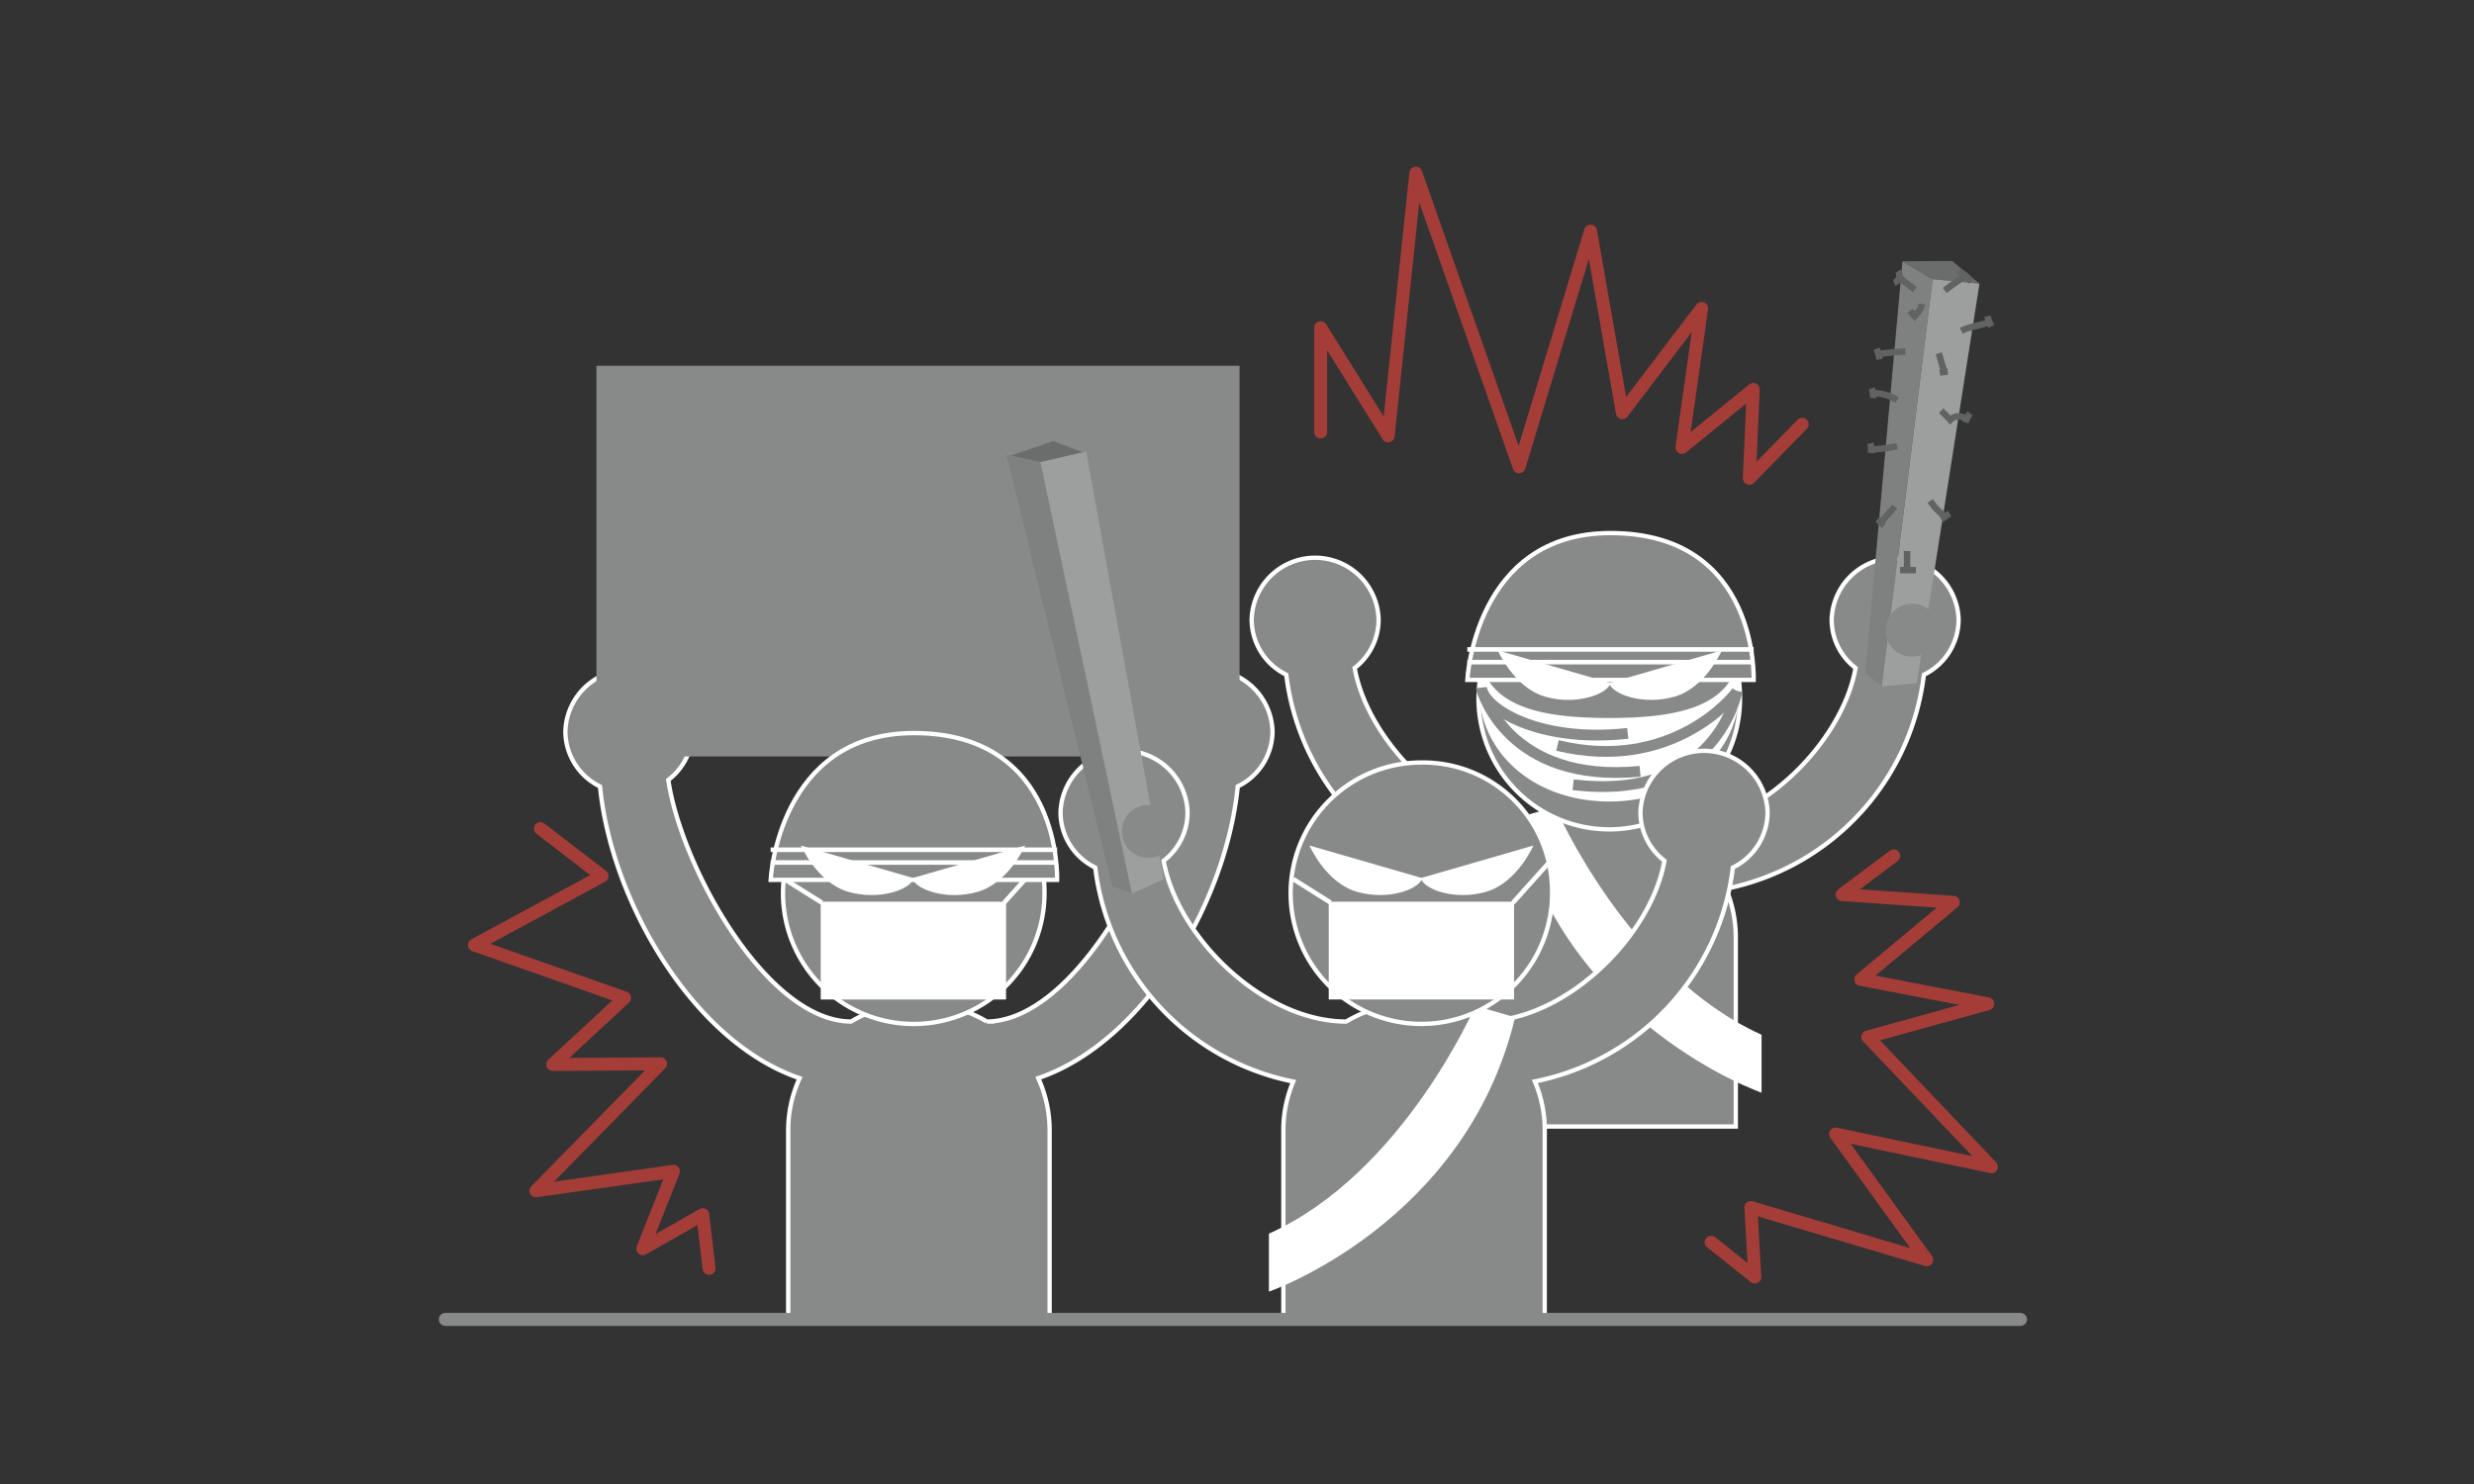 <svg xmlns="http://www.w3.org/2000/svg" xmlns:xlink="http://www.w3.org/1999/xlink" width="200" height="120" viewBox="0 0 200 120">
  <rect x="0" y="0" width="200" height="120" fill="#333333" stroke="none"/>
  <defs>
    <clipPath id="clip-path">
      <rect id="長方形_2326" data-name="長方形 2326" width="200" height="120" transform="translate(632 2016)" fill="#fff" stroke="#707070" stroke-width="1" opacity="0.31"/>
    </clipPath>
  </defs>
  <g id="img_about_table15" transform="translate(-632 -2016)" clip-path="url(#clip-path)">
    <g id="グループ_3933" data-name="グループ 3933" transform="translate(668 2030)">
      <g id="グループ_2872" data-name="グループ 2872" transform="translate(2.351 0)">
        <g id="グループ_2793" data-name="グループ 2793" transform="translate(62.833 31.11)">
          <path id="パス_709" data-name="パス 709" d="M243.308,918.035a5.134,5.134,0,0,0-10.264,0,4.929,4.929,0,0,0,1.932,3.905c-1.074,6.059-7.935,12.98-14.752,13a10.705,10.705,0,0,0-10.983,0c-6.822-.023-13.688-6.946-14.755-13a4.93,4.93,0,0,0,1.933-3.905,5.133,5.133,0,0,0-10.263,0,4.98,4.98,0,0,0,2.8,4.45,20.1,20.1,0,0,0,16.011,17.3,9.973,9.973,0,0,0-.806,3.928v15.307h21.133V943.718a10.094,10.094,0,0,0-.793-3.928,20.1,20.1,0,0,0,16-17.3,4.987,4.987,0,0,0,2.805-4.45" transform="translate(-186.156 -913.036)" fill="#888a8a"/>
        </g>
        <g id="グループ_2794" data-name="グループ 2794" transform="translate(62.833 31.11)">
          <path id="パス_710" data-name="パス 710" d="M243.308,918.035a5.134,5.134,0,0,0-10.264,0,4.929,4.929,0,0,0,1.932,3.905c-1.074,6.059-7.935,12.98-14.752,13a10.705,10.705,0,0,0-10.983,0c-6.822-.023-13.688-6.946-14.755-13a4.93,4.93,0,0,0,1.933-3.905,5.133,5.133,0,0,0-10.263,0,4.98,4.98,0,0,0,2.8,4.45,20.1,20.1,0,0,0,16.011,17.3,9.973,9.973,0,0,0-.806,3.928v15.307h21.133V943.718a10.094,10.094,0,0,0-.793-3.928,20.1,20.1,0,0,0,16-17.3A4.987,4.987,0,0,0,243.308,918.035Z" transform="translate(-186.156 -913.036)" fill="none" stroke="#fff" stroke-width="0.349"/>
        </g>
        <g id="グループ_2795" data-name="グループ 2795" transform="translate(115.446 7.107)">
          <path id="パス_711" data-name="パス 711" d="M228.688,897.739l-3.788-.36-2.437-1.455,4.017-.02Z" transform="translate(-222.463 -895.904)" fill="#6b6d6c"/>
        </g>
        <g id="グループ_2796" data-name="グループ 2796" transform="translate(112.439 7.128)">
          <path id="パス_712" data-name="パス 712" d="M225.831,897.371l-2.437-1.453-3.006,33.309,1.342,1.069Z" transform="translate(-220.388 -895.918)" fill="#7e8180"/>
        </g>
        <g id="グループ_2797" data-name="グループ 2797" transform="translate(113.782 8.582)">
          <path id="パス_713" data-name="パス 713" d="M221.315,929.846l2.819-.268,5.07-32.3-3.788-.361Z" transform="translate(-221.315 -896.922)" fill="#9d9f9e"/>
        </g>
        <g id="グループ_2798" data-name="グループ 2798" transform="translate(114.081 34.823)">
          <path id="パス_714" data-name="パス 714" d="M225.8,917.445a2.139,2.139,0,1,1-2.135-2.08,2.1,2.1,0,0,1,2.135,2.08" transform="translate(-221.521 -915.366)" fill="#888a8a"/>
        </g>
        <g id="グループ_2799" data-name="グループ 2799" transform="translate(84.158 51.237)">
          <path id="パス_715" data-name="パス 715" d="M203.87,926.985s5.847,13.568,16.688,18.434v4.686s-15.913-5.5-19.9-22.183Z" transform="translate(-200.66 -926.985)" fill="#fff"/>
        </g>
        <g id="グループ_2800" data-name="グループ 2800" transform="translate(81.177 31.925)">
          <path id="パス_716" data-name="パス 716" d="M219.713,923.694a10.57,10.57,0,1,1-10.564-10.286,10.424,10.424,0,0,1,10.564,10.286" transform="translate(-198.58 -913.408)" fill="#888a8a"/>
        </g>
        <g id="グループ_2801" data-name="グループ 2801" transform="translate(81.177 31.925)">
          <path id="パス_717" data-name="パス 717" d="M219.713,923.694a10.57,10.57,0,1,1-10.564-10.286A10.424,10.424,0,0,1,219.713,923.694Z" transform="translate(-198.58 -913.408)" fill="none" stroke="#fff" stroke-width="0.349"/>
        </g>
        <g id="グループ_2802" data-name="グループ 2802" transform="translate(81.177 39.571)">
          <path id="パス_718" data-name="パス 718" d="M209.148,923.208c-5.181,0-9.477-.776-10.379-4.487a9.732,9.732,0,0,0-.19,1.867c0,5.686,4.734,9.374,10.568,9.374s10.564-3.688,10.564-9.374a9.965,9.965,0,0,0-.181-1.867c-.9,3.711-5.2,4.487-10.383,4.487" transform="translate(-198.58 -918.721)" fill="#fff"/>
        </g>
        <g id="グループ_2803" data-name="グループ 2803" transform="translate(81.406 41.603)">
          <path id="パス_719" data-name="パス 719" d="M198.662,920.108c.186,1.669,4.579,4.5,11.832,3.7" transform="translate(-198.662 -920.108)" fill="none" stroke="#888a8a" stroke-width="0.873"/>
        </g>
        <g id="グループ_2804" data-name="グループ 2804" transform="translate(87.556 41.892)">
          <path id="パス_720" data-name="パス 720" d="M217.513,920.315c-.346.543-5.368,6.6-14.519,4.388" transform="translate(-202.994 -920.315)" fill="none" stroke="#888a8a" stroke-width="0.873"/>
        </g>
        <g id="グループ_2805" data-name="グループ 2805" transform="translate(88.825 41.872)">
          <path id="パス_721" data-name="パス 721" d="M217.118,920.315s-1.532,8.989-13.246,7.583" transform="translate(-203.872 -920.315)" fill="none" stroke="#888a8a" stroke-width="0.873"/>
        </g>
        <g id="グループ_2806" data-name="グループ 2806" transform="translate(81.434 41.787)">
          <path id="パス_722" data-name="パス 722" d="M198.689,920.25s2.081,7.63,12.8,6.583" transform="translate(-198.689 -920.25)" fill="none" stroke="#888a8a" stroke-width="0.873"/>
        </g>
        <g id="グループ_2807" data-name="グループ 2807" transform="translate(80.269 29.104)">
          <path id="パス_723" data-name="パス 723" d="M221.11,923.265s.454-11.874-11.574-11.874c-10.979,0-11.574,11.874-11.574,11.874Z" transform="translate(-197.962 -911.391)" fill="#888a8a"/>
        </g>
        <g id="グループ_2808" data-name="グループ 2808" transform="translate(80.269 29.104)">
          <path id="パス_724" data-name="パス 724" d="M221.11,923.265s.454-11.874-11.574-11.874c-10.979,0-11.574,11.874-11.574,11.874Z" transform="translate(-197.962 -911.391)" fill="none" stroke="#fff" stroke-width="0.349"/>
        </g>
        <g id="グループ_2809" data-name="グループ 2809" transform="translate(80.269 39.541)">
          <line id="線_287" data-name="線 287" x2="23.148" fill="#888a8a"/>
          <line id="線_288" data-name="線 288" x2="23.148" fill="none" stroke="#fff" stroke-width="0.37"/>
        </g>
        <g id="グループ_2810" data-name="グループ 2810" transform="translate(80.269 38.514)">
          <line id="線_289" data-name="線 289" x2="23.148" fill="#888a8a"/>
          <line id="線_290" data-name="線 290" x2="23.148" fill="none" stroke="#fff" stroke-width="0.37"/>
        </g>
        <g id="グループ_2811" data-name="グループ 2811" transform="translate(82.727 38.592)">
          <path id="パス_725" data-name="パス 725" d="M208.7,920.642c-.284.914-2.79,1.828-5.307,1.1S199.567,918,199.567,918Z" transform="translate(-199.567 -918.002)" fill="#fff"/>
        </g>
        <g id="グループ_2812" data-name="グループ 2812" transform="translate(91.722 38.592)">
          <path id="パス_726" data-name="パス 726" d="M205.867,920.642c.275.914,2.778,1.828,5.3,1.1s3.82-3.739,3.82-3.739Z" transform="translate(-205.867 -918.002)" fill="#fff"/>
        </g>
        <g id="グループ_2813" data-name="グループ 2813" transform="translate(118.569 19.217)">
          <path id="パス_727" data-name="パス 727" d="M224.618,904.439a9.043,9.043,0,0,1,.736.738.963.963,0,0,1,1.277-.084" transform="translate(-224.618 -904.439)" fill="none" stroke="#606362" stroke-width="0.524"/>
        </g>
        <g id="グループ_2814" data-name="グループ 2814" transform="translate(113.565 14.427)">
          <path id="パス_728" data-name="パス 728" d="M223.279,900.955a21.088,21.088,0,0,0-2.114.191" transform="translate(-221.165 -900.955)" fill="none" stroke="#606362" stroke-width="0.524"/>
        </g>
        <g id="グループ_2815" data-name="グループ 2815" transform="translate(120.197 11.996)">
          <path id="パス_729" data-name="パス 729" d="M225.742,900.029c.749-.377,1.63-.417,2.4-.751" transform="translate(-225.742 -899.278)" fill="none" stroke="#606362" stroke-width="0.524"/>
        </g>
        <g id="グループ_2816" data-name="グループ 2816" transform="translate(112.994 17.789)">
          <path id="パス_730" data-name="パス 730" d="M222.792,903.839a3.546,3.546,0,0,0-2.021-.556" transform="translate(-220.771 -903.276)" fill="none" stroke="#606362" stroke-width="0.524"/>
        </g>
        <g id="グループ_2817" data-name="グループ 2817" transform="translate(112.994 22.077)">
          <path id="パス_731" data-name="パス 731" d="M222.792,906.438a15.458,15.458,0,0,1-2.021.281" transform="translate(-220.771 -906.438)" fill="none" stroke="#606362" stroke-width="0.524"/>
        </g>
        <g id="グループ_2818" data-name="グループ 2818" transform="translate(117.698 26.503)">
          <path id="パス_732" data-name="パス 732" d="M224.017,909.536a4.006,4.006,0,0,0,1.155,1.213" transform="translate(-224.017 -909.536)" fill="none" stroke="#606362" stroke-width="0.524"/>
        </g>
        <g id="グループ_2819" data-name="グループ 2819" transform="translate(113.765 26.962)">
          <path id="パス_733" data-name="パス 733" d="M222.357,909.857c-.326.432-.746.8-1.054,1.214" transform="translate(-221.303 -909.857)" fill="none" stroke="#606362" stroke-width="0.524"/>
        </g>
        <g id="グループ_2820" data-name="グループ 2820" transform="translate(122.31 11.573)">
          <path id="パス_734" data-name="パス 734" d="M227.2,898.986a4.238,4.238,0,0,0,.325.822" transform="translate(-227.2 -898.986)" fill="none" stroke="#606362" stroke-width="0.524"/>
        </g>
        <g id="グループ_2821" data-name="グループ 2821" transform="translate(120.548 19.414)">
          <path id="パス_735" data-name="パス 735" d="M226.345,904.577a2.544,2.544,0,0,0-.361.743" transform="translate(-225.984 -904.577)" fill="none" stroke="#606362" stroke-width="0.524"/>
        </g>
        <g id="グループ_2822" data-name="グループ 2822" transform="translate(113.355 14.195)">
          <path id="パス_736" data-name="パス 736" d="M221.02,900.795a5.144,5.144,0,0,1,.239.861" transform="translate(-221.02 -900.795)" fill="none" stroke="#606362" stroke-width="0.524"/>
        </g>
        <g id="グループ_2823" data-name="グループ 2823" transform="translate(112.946 17.404)">
          <path id="パス_737" data-name="パス 737" d="M220.738,903.01a1.632,1.632,0,0,1,.125.783" transform="translate(-220.738 -903.01)" fill="none" stroke="#606362" stroke-width="0.524"/>
        </g>
        <g id="グループ_2824" data-name="グループ 2824" transform="translate(112.866 21.848)">
          <path id="パス_738" data-name="パス 738" d="M220.683,906.279a3.378,3.378,0,0,1,.039.784" transform="translate(-220.683 -906.279)" fill="none" stroke="#606362" stroke-width="0.524"/>
        </g>
        <g id="グループ_2825" data-name="グループ 2825" transform="translate(113.426 27.989)">
          <path id="パス_739" data-name="パス 739" d="M221.069,910.573c.114.1.412.412.53.509" transform="translate(-221.069 -910.573)" fill="none" stroke="#606362" stroke-width="0.524"/>
        </g>
        <g id="グループ_2826" data-name="グループ 2826" transform="translate(118.576 27.526)">
          <path id="パス_740" data-name="パス 740" d="M224.623,910.719c.241-.122.439-.333.687-.47" transform="translate(-224.623 -910.249)" fill="none" stroke="#606362" stroke-width="0.524"/>
        </g>
        <g id="グループ_2827" data-name="グループ 2827" transform="translate(116.457 10.582)">
          <path id="パス_741" data-name="パス 741" d="M223.722,898.3a1.245,1.245,0,0,1-.561.856" transform="translate(-223.161 -898.302)" fill="none" stroke="#606362" stroke-width="0.524"/>
        </g>
        <g id="グループ_2828" data-name="グループ 2828" transform="translate(116.053 11.128)">
          <path id="パス_742" data-name="パス 742" d="M222.882,898.679a3.776,3.776,0,0,0,.561.625" transform="translate(-222.882 -898.679)" fill="none" stroke="#606362" stroke-width="0.524"/>
        </g>
        <g id="グループ_2829" data-name="グループ 2829" transform="translate(118.376 14.566)">
          <path id="パス_743" data-name="パス 743" d="M224.485,901.051c.146.432.248.909.406,1.329" transform="translate(-224.485 -901.051)" fill="none" stroke="#606362" stroke-width="0.524"/>
        </g>
        <g id="グループ_2830" data-name="グループ 2830" transform="translate(118.463 16.05)">
          <path id="パス_744" data-name="パス 744" d="M224.545,902.152a6.016,6.016,0,0,1,.641-.077" transform="translate(-224.545 -902.075)" fill="none" stroke="#606362" stroke-width="0.524"/>
        </g>
        <g id="グループ_2831" data-name="グループ 2831" transform="translate(118.863 8.237)">
          <path id="パス_745" data-name="パス 745" d="M224.821,897.935c.58-.451,1.171-.854,1.768-1.251" transform="translate(-224.821 -896.684)" fill="none" stroke="#606362" stroke-width="0.524"/>
        </g>
        <g id="グループ_2832" data-name="グループ 2832" transform="translate(119.99 7.927)">
          <path id="パス_746" data-name="パス 746" d="M225.6,896.47a3.387,3.387,0,0,1,1.042.857" transform="translate(-225.599 -896.47)" fill="none" stroke="#606362" stroke-width="0.524"/>
        </g>
        <g id="グループ_2833" data-name="グループ 2833" transform="translate(115.817 30.556)">
          <line id="線_291" data-name="線 291" y2="1.482" fill="none" stroke="#606362" stroke-width="0.524"/>
        </g>
        <g id="グループ_2834" data-name="グループ 2834" transform="translate(115.252 32.101)">
          <line id="線_292" data-name="線 292" x2="1.28" fill="none" stroke="#606362" stroke-width="0.524"/>
        </g>
        <g id="グループ_2835" data-name="グループ 2835" transform="translate(115.173 8.394)">
          <path id="パス_747" data-name="パス 747" d="M223.557,897.811a11.242,11.242,0,0,1-1.282-1.019" transform="translate(-222.275 -896.792)" fill="none" stroke="#606362" stroke-width="0.524"/>
        </g>
        <g id="グループ_2836" data-name="グループ 2836" transform="translate(114.772 7.927)">
          <path id="パス_748" data-name="パス 748" d="M222.317,896.47a.619.619,0,0,1-.319.939" transform="translate(-221.998 -896.47)" fill="none" stroke="#606362" stroke-width="0.524"/>
        </g>
        <g id="グループ_2837" data-name="グループ 2837" transform="translate(7.355 40.148)">
          <path id="パス_749" data-name="パス 749" d="M203.866,924.559a5.142,5.142,0,0,0-10.28,0,4.919,4.919,0,0,0,1.955,3.917c-1.01,6.927-7.917,19.5-14.768,19.539a10.74,10.74,0,0,0-10.979,0c-6.857-.036-13.765-12.61-14.774-19.539a4.918,4.918,0,0,0,1.949-3.917,5.137,5.137,0,0,0-10.27,0,4.982,4.982,0,0,0,2.8,4.448c.909,9.287,7.531,20.673,16.136,23.589a10.1,10.1,0,0,0-.922,4.2V972.1h21.133V956.79a10.141,10.141,0,0,0-.919-4.2c8.6-2.917,15.22-14.3,16.127-23.589a4.975,4.975,0,0,0,2.811-4.448" transform="translate(-146.7 -919.558)" fill="#888a8a"/>
        </g>
        <g id="グループ_2838" data-name="グループ 2838" transform="translate(7.355 40.148)">
          <path id="パス_750" data-name="パス 750" d="M203.866,924.559a5.142,5.142,0,0,0-10.28,0,4.919,4.919,0,0,0,1.955,3.917c-1.01,6.927-7.917,19.5-14.768,19.539a10.74,10.74,0,0,0-10.979,0c-6.857-.036-13.765-12.61-14.774-19.539a4.918,4.918,0,0,0,1.949-3.917,5.137,5.137,0,0,0-10.27,0,4.982,4.982,0,0,0,2.8,4.448c.909,9.287,7.531,20.673,16.136,23.589a10.1,10.1,0,0,0-.922,4.2V972.1h21.133V956.79a10.141,10.141,0,0,0-.919-4.2c8.6-2.917,15.22-14.3,16.127-23.589A4.975,4.975,0,0,0,203.866,924.559Z" transform="translate(-146.7 -919.558)" fill="none" stroke="#fff" stroke-width="0.349"/>
        </g>
        <g id="グループ_2839" data-name="グループ 2839" transform="translate(9.867 15.577)">
          <rect id="長方形_2004" data-name="長方形 2004" width="51.988" height="31.59" fill="#888a8a"/>
        </g>
        <g id="グループ_2840" data-name="グループ 2840" transform="translate(24.951 47.661)">
          <path id="パス_751" data-name="パス 751" d="M180.264,934.739A10.57,10.57,0,1,1,169.7,924.453a10.428,10.428,0,0,1,10.564,10.286" transform="translate(-159.131 -924.453)" fill="#888a8a"/>
        </g>
        <g id="グループ_2841" data-name="グループ 2841" transform="translate(24.951 47.661)">
          <path id="パス_752" data-name="パス 752" d="M180.264,934.739A10.57,10.57,0,1,1,169.7,924.453a10.428,10.428,0,0,1,10.564,10.286" transform="translate(-159.131 -924.453)" fill="#888a8a"/>
        </g>
        <g id="グループ_2842" data-name="グループ 2842" transform="translate(24.951 47.661)">
          <path id="パス_753" data-name="パス 753" d="M180.264,934.739A10.57,10.57,0,1,1,169.7,924.453,10.428,10.428,0,0,1,180.264,934.739Z" transform="translate(-159.131 -924.453)" fill="none" stroke="#fff" stroke-width="0.349"/>
        </g>
        <g id="グループ_2843" data-name="グループ 2843" transform="translate(27.996 58.915)">
          <rect id="長方形_2005" data-name="長方形 2005" width="14.983" height="7.908" fill="#fff"/>
        </g>
        <g id="グループ_2844" data-name="グループ 2844" transform="translate(25.054 57.089)">
          <line id="線_293" data-name="線 293" x1="3.035" y1="1.905" fill="none" stroke="#fff" stroke-width="0.37"/>
        </g>
        <g id="グループ_2845" data-name="グループ 2845" transform="translate(42.82 55.833)">
          <line id="線_294" data-name="線 294" y1="3.167" x2="2.84" fill="none" stroke="#fff" stroke-width="0.37"/>
        </g>
        <g id="グループ_2846" data-name="グループ 2846" transform="translate(23.948 45.278)">
          <path id="パス_754" data-name="パス 754" d="M181.591,934.593s.439-11.87-11.578-11.87c-10.979,0-11.58,11.87-11.58,11.87Z" transform="translate(-158.433 -922.723)" fill="#888a8a"/>
        </g>
        <g id="グループ_2847" data-name="グループ 2847" transform="translate(23.948 45.278)">
          <path id="パス_755" data-name="パス 755" d="M181.591,934.593s.439-11.87-11.578-11.87c-10.979,0-11.58,11.87-11.58,11.87Z" transform="translate(-158.433 -922.723)" fill="none" stroke="#fff" stroke-width="0.349"/>
        </g>
        <g id="グループ_2848" data-name="グループ 2848" transform="translate(23.949 55.743)">
          <line id="線_295" data-name="線 295" x2="23.158" fill="#888a8a"/>
          <line id="線_296" data-name="線 296" x2="23.158" fill="none" stroke="#fff" stroke-width="0.37"/>
        </g>
        <g id="グループ_2849" data-name="グループ 2849" transform="translate(23.949 54.713)">
          <line id="線_297" data-name="線 297" x2="23.158" fill="#888a8a"/>
          <line id="線_298" data-name="線 298" x2="23.158" fill="none" stroke="#fff" stroke-width="0.37"/>
        </g>
        <g id="グループ_2850" data-name="グループ 2850" transform="translate(26.394 54.376)">
          <path id="パス_756" data-name="パス 756" d="M169.242,931.682c-.278.92-2.782,1.83-5.3,1.1s-3.827-3.736-3.827-3.736Z" transform="translate(-160.111 -929.046)" fill="#fff"/>
        </g>
        <g id="グループ_2851" data-name="グループ 2851" transform="translate(35.39 54.376)">
          <path id="パス_757" data-name="パス 757" d="M166.412,931.682c.281.92,2.781,1.83,5.3,1.1s3.83-3.736,3.83-3.736Z" transform="translate(-166.412 -929.046)" fill="#fff"/>
        </g>
        <g id="グループ_2852" data-name="グループ 2852" transform="translate(68.413)">
          <path id="パス_758" data-name="パス 758" d="M190.007,911.932V903.5l5.453,8.749L197.7,891l8.347,23.744,5.777-19.056,2.57,14.681,6.412-8.435-1.594,11.248,5.769-4.69-.323,7.187,4.281-4.372" transform="translate(-190.007 -891)" fill="none" stroke="#a43d37" stroke-linecap="round" stroke-linejoin="round" stroke-width="1.047"/>
        </g>
        <g id="グループ_2853" data-name="グループ 2853" transform="translate(71.531 51.558)">
          <path id="パス_759" data-name="パス 759" d="M191.7,927.078c.214,3.749,4.489,4.582,4.489,4.582v-1.44" transform="translate(-191.696 -927.078)" fill="#888a8a"/>
          <path id="パス_760" data-name="パス 760" d="M191.7,927.078c.214,3.749,4.489,4.582,4.489,4.582v-1.44" transform="translate(-191.696 -927.078)" fill="none" stroke="#fff" stroke-width="0.37"/>
        </g>
        <g id="グループ_2854" data-name="グループ 2854" transform="translate(76.672 54.682)">
          <line id="線_299" data-name="線 299" y1="1.442" fill="#888a8a"/>
          <line id="線_300" data-name="線 300" y1="1.442" fill="none" stroke="#fff" stroke-width="0.37"/>
        </g>
        <g id="グループ_2855" data-name="グループ 2855" transform="translate(77.43 51.916)">
          <path id="パス_761" data-name="パス 761" d="M200.743,927.326c-.846,3.543-4.915,4.172-4.915,4.172v-1.34" transform="translate(-195.828 -927.326)" fill="#888a8a"/>
          <path id="パス_762" data-name="パス 762" d="M200.743,927.326c-.846,3.543-4.915,4.172-4.915,4.172v-1.34" transform="translate(-195.828 -927.326)" fill="none" stroke="#fff" stroke-width="0.37"/>
        </g>
        <g id="グループ_2856" data-name="グループ 2856" transform="translate(47.382 46.695)">
          <path id="パス_763" data-name="パス 763" d="M232.653,929.075a5.141,5.141,0,0,0-10.277,0,4.933,4.933,0,0,0,1.939,3.907c-1.068,6.055-7.933,12.978-14.749,13a10.761,10.761,0,0,0-10.984.006c-6.821-.023-13.684-6.947-14.751-13a4.932,4.932,0,0,0,1.933-3.907,5.137,5.137,0,0,0-10.27,0,4.979,4.979,0,0,0,2.808,4.452,20.093,20.093,0,0,0,16.007,17.307,9.926,9.926,0,0,0-.8,3.928v15.306h21.13V954.763a9.984,9.984,0,0,0-.8-3.933,20.087,20.087,0,0,0,16.009-17.3,4.988,4.988,0,0,0,2.807-4.452" transform="translate(-175.494 -924.076)" fill="#888a8a"/>
        </g>
        <g id="グループ_2857" data-name="グループ 2857" transform="translate(47.382 46.695)">
          <path id="パス_764" data-name="パス 764" d="M232.653,929.075a5.141,5.141,0,0,0-10.277,0,4.933,4.933,0,0,0,1.939,3.907c-1.068,6.055-7.933,12.978-14.749,13a10.761,10.761,0,0,0-10.984.006c-6.821-.023-13.684-6.947-14.751-13a4.932,4.932,0,0,0,1.933-3.907,5.137,5.137,0,0,0-10.27,0,4.979,4.979,0,0,0,2.808,4.452,20.093,20.093,0,0,0,16.007,17.307,9.926,9.926,0,0,0-.8,3.928v15.306h21.13V954.763a9.984,9.984,0,0,0-.8-3.933,20.087,20.087,0,0,0,16.009-17.3A4.988,4.988,0,0,0,232.653,929.075Z" transform="translate(-175.494 -924.076)" fill="none" stroke="#fff" stroke-width="0.349"/>
        </g>
        <g id="グループ_2858" data-name="グループ 2858" transform="translate(43.029 21.666)">
          <path id="パス_765" data-name="パス 765" d="M178.243,907.193l-3.7.855-2.788-.6,3.788-1.294Z" transform="translate(-171.752 -906.154)" fill="#6b6d6c"/>
        </g>
        <g id="グループ_2859" data-name="グループ 2859" transform="translate(43.008 22.762)">
          <path id="パス_766" data-name="パス 766" d="M174.54,907.646l-2.788-.6,8.558,34.9,1.626.586Z" transform="translate(-171.752 -907.047)" fill="#7e8180"/>
        </g>
        <g id="グループ_2860" data-name="グループ 2860" transform="translate(45.756 22.51)">
          <path id="パス_767" data-name="パス 767" d="M181.072,942.611l2.576-1.142-6.269-34.6-3.7.855Z" transform="translate(-173.676 -906.871)" fill="#9d9f9e"/>
        </g>
        <g id="グループ_2861" data-name="グループ 2861" transform="translate(52.342 51.086)">
          <path id="パス_768" data-name="パス 768" d="M182.545,928.827a2.142,2.142,0,1,1-2.139-2.082,2.117,2.117,0,0,1,2.139,2.082" transform="translate(-178.263 -926.745)" fill="#888a8a"/>
        </g>
        <g id="グループ_2862" data-name="グループ 2862" transform="translate(64.229 67.329)">
          <path id="パス_769" data-name="パス 769" d="M203.37,938.315s-5.854,13.567-16.69,18.428v4.688s15.916-5.5,19.9-22.18Z" transform="translate(-186.68 -938.315)" fill="#fff"/>
        </g>
        <g id="グループ_2863" data-name="グループ 2863" transform="translate(65.989 47.658)">
          <path id="パス_770" data-name="パス 770" d="M209.054,934.738a10.569,10.569,0,1,1-10.566-10.287,10.427,10.427,0,0,1,10.566,10.287" transform="translate(-187.924 -924.451)" fill="#888a8a"/>
        </g>
        <g id="グループ_2864" data-name="グループ 2864" transform="translate(65.989 47.658)">
          <path id="パス_771" data-name="パス 771" d="M209.054,934.738a10.569,10.569,0,1,1-10.566-10.287A10.427,10.427,0,0,1,209.054,934.738Z" transform="translate(-187.924 -924.451)" fill="none" stroke="#fff" stroke-width="0.349"/>
        </g>
        <g id="グループ_2865" data-name="グループ 2865" transform="translate(69.065 58.915)">
          <rect id="長方形_2006" data-name="長方形 2006" width="14.983" height="7.905" fill="#fff"/>
        </g>
        <g id="グループ_2866" data-name="グループ 2866" transform="translate(66.191 57.087)">
          <line id="線_301" data-name="線 301" x1="3.031" y1="1.905" fill="none" stroke="#fff" stroke-width="0.37"/>
        </g>
        <g id="グループ_2867" data-name="グループ 2867" transform="translate(83.955 55.828)">
          <line id="線_302" data-name="線 302" y1="3.17" x2="2.844" fill="none" stroke="#fff" stroke-width="0.37"/>
        </g>
        <g id="グループ_2868" data-name="グループ 2868" transform="translate(67.506 54.371)">
          <path id="パス_772" data-name="パス 772" d="M198.033,931.682c-.281.919-2.781,1.83-5.3,1.1s-3.827-3.74-3.827-3.74Z" transform="translate(-188.906 -929.043)" fill="#fff"/>
        </g>
        <g id="グループ_2869" data-name="グループ 2869" transform="translate(76.498 54.371)">
          <path id="パス_773" data-name="パス 773" d="M195.2,931.682c.278.919,2.784,1.83,5.3,1.1s3.818-3.74,3.818-3.74Z" transform="translate(-195.204 -929.043)" fill="#fff"/>
        </g>
        <g id="グループ_2870" data-name="グループ 2870" transform="translate(0 53.002)">
          <path id="パス_774" data-name="パス 774" d="M160.6,963.99l-.518-4.343-4.847,2.755,2.48-6.259L146.6,957.72l10.075-10.272-8.72.055,5.812-5.386-12.141-4.277,10.321-5.577-4.993-3.836" transform="translate(-141.625 -928.428)" fill="none" stroke="#a43d37" stroke-linecap="round" stroke-linejoin="round" stroke-width="1.047"/>
        </g>
        <g id="グループ_2871" data-name="グループ 2871" transform="translate(99.981 55.21)">
          <path id="パス_775" data-name="パス 775" d="M226.551,929.952l-4.176,3.128,8.99.625-7.478,6.232,10.268,1.973-9.7,2.683,9.992,10.495-12.6-2.647,7.371,10.168L215,958.386l.321,5.621-3.529-2.813" transform="translate(-211.791 -929.952)" fill="none" stroke="#a43d37" stroke-linecap="round" stroke-linejoin="round" stroke-width="1.047"/>
        </g>
      </g>
      <g id="グループ_2873" data-name="グループ 2873" transform="translate(0 92.691)">
        <line id="線_303" data-name="線 303" x2="127.338" fill="none" stroke="#888a8a" stroke-linecap="round" stroke-linejoin="round" stroke-width="1.047"/>
      </g>
    </g>
  </g>
</svg>
